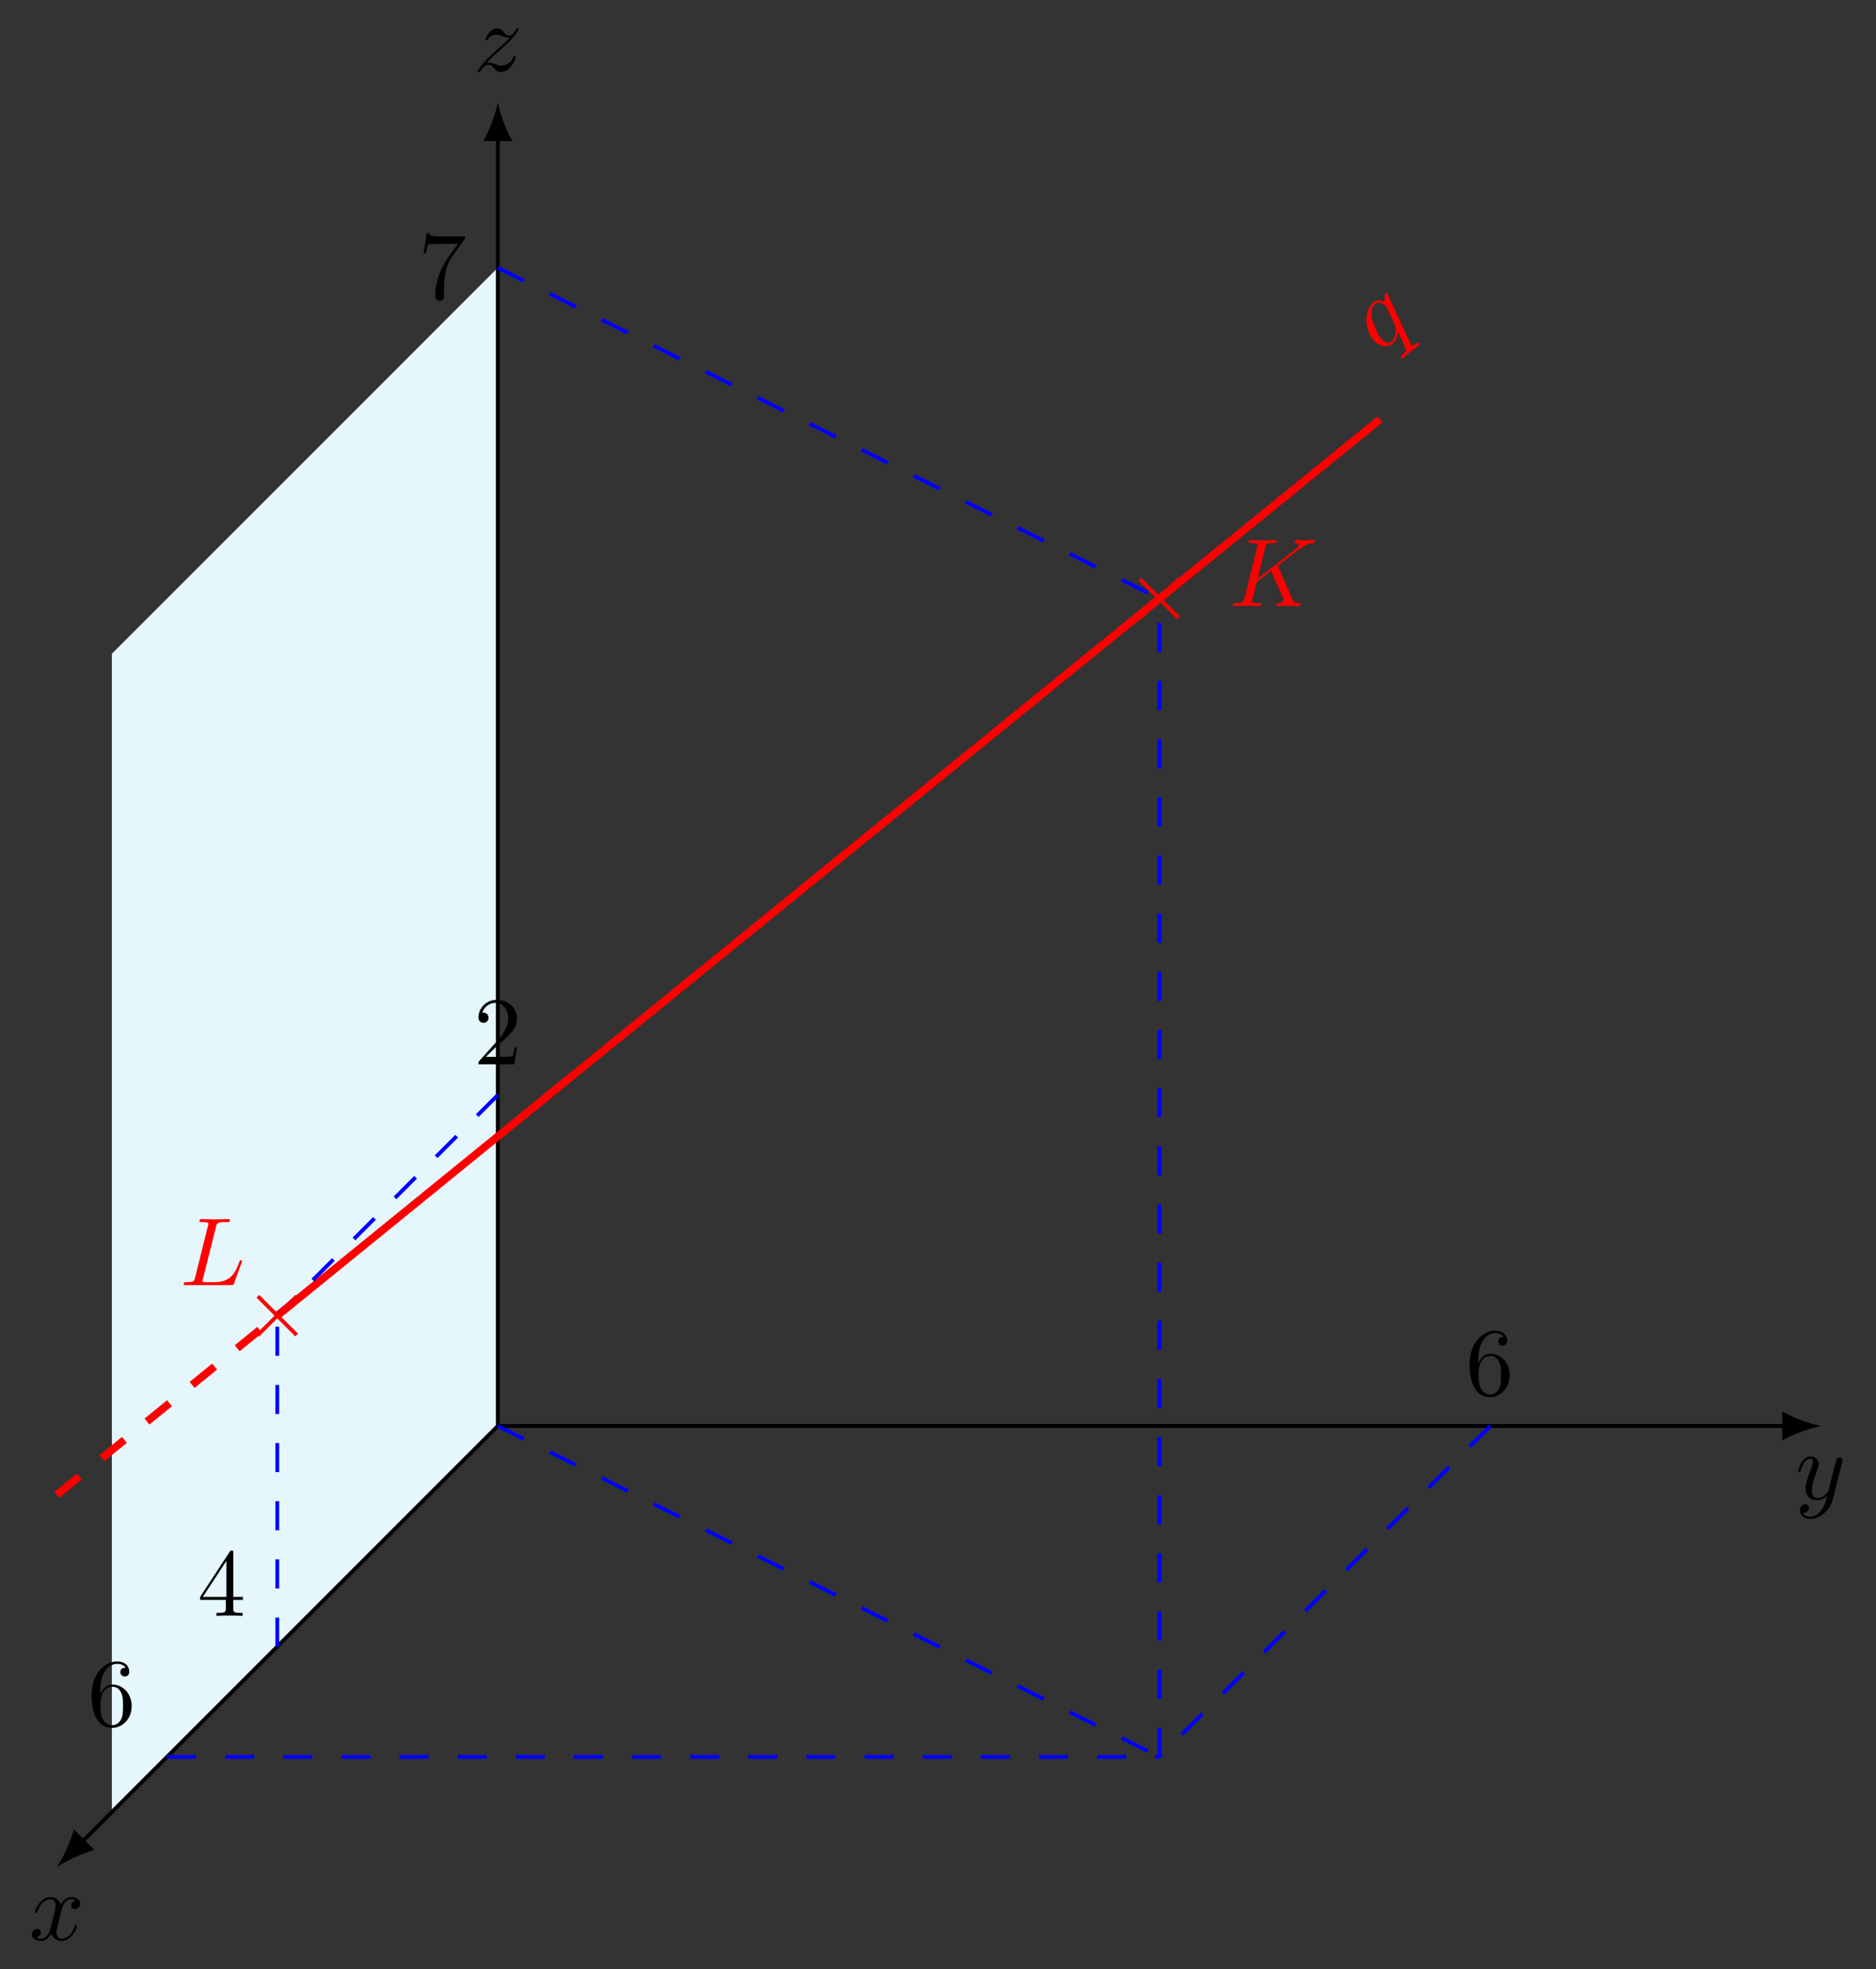 <?xml version="1.0" encoding="UTF-8" standalone="no"?>
<svg
   xmlns:dc="http://purl.org/dc/elements/1.1/"
   xmlns:cc="http://creativecommons.org/ns#"
   xmlns:rdf="http://www.w3.org/1999/02/22-rdf-syntax-ns#"
   xmlns:svg="http://www.w3.org/2000/svg"
   xmlns="http://www.w3.org/2000/svg"
   viewBox="0 0 257.147 269.8"
   height="269.8"
   width="257.147"
   xml:space="preserve"
   id="svg2"
   version="1.1"><rect x="0" y="0" width="257.147" height="269.8" fill="#333333" stroke="none"/><defs
     id="defs6" /><g
     transform="matrix(1.333,0,0,-1.333,0,269.8)"
     id="g10"><g
       transform="scale(0.1)"
       id="g12"><path
         id="path14"
         style="fill:#e5f7fd;fill-opacity:1;fill-rule:nonzero;stroke:none"
         d="M 511.891,558.199 115.039,161.352 V 1351.93 l 396.852,396.85 z" /><path
         id="path16"
         style="fill:none;stroke:#000000;stroke-width:3.985;stroke-linecap:butt;stroke-linejoin:miter;stroke-miterlimit:10;stroke-dasharray:none;stroke-opacity:1"
         d="M 511.891,558.199 83.707,130.02" /><path
         id="path18"
         style="fill:#000000;fill-opacity:1;fill-rule:nonzero;stroke:none"
         d="m 58.348,104.66 c 8.926,6.106 25.359,14.086 38.746,17.61 L 75.961,143.402 C 72.438,130.02 64.453,113.582 58.348,104.66" /><path
         id="path20"
         style="fill:#000000;fill-opacity:1;fill-rule:nonzero;stroke:none"
         d="m 63.172,60 c 0.609,2.578 2.891,11.719 9.844,11.719 0.5,0 2.875,0 4.969,-1.281 -2.781,-0.5 -4.766,-2.984 -4.766,-5.375 0,-1.578 1.078,-3.469 3.766,-3.469 2.188,0 5.359,1.781 5.359,5.75 0,5.172 -5.859,6.562 -9.234,6.562 -5.766,0 -9.234,-5.266 -10.422,-7.547 -2.484,6.547 -7.859,7.547 -10.734,7.547 -10.328,0 -16,-12.812 -16,-15.297 0,-1 1,-1 1.203,-1 0.797,0 1.094,0.203 1.281,1.094 3.391,10.531 9.938,13.016 13.312,13.016 1.891,0 5.375,-0.891 5.375,-6.656 0,-3.078 -1.688,-9.734 -5.375,-23.641 -1.578,-6.156 -5.062,-10.328 -9.438,-10.328 -0.594,0 -2.875,0 -4.969,1.297 2.484,0.484 4.672,2.578 4.672,5.359 0,2.688 -2.188,3.469 -3.672,3.469 -2.984,0 -5.469,-2.578 -5.469,-5.75 0,-4.578 4.969,-6.562 9.344,-6.562 6.562,0 10.125,6.953 10.438,7.547 1.188,-3.672 4.766,-7.547 10.719,-7.547 10.234,0 15.891,12.812 15.891,15.297 0,1 -0.891,1 -1.188,1 -0.891,0 -1.094,-0.406 -1.297,-1.094 C 73.516,33.484 66.75,31.094 63.578,31.094 c -3.875,0 -5.469,3.172 -5.469,6.562 0,2.172 0.594,4.359 1.688,8.734 L 63.172,60" /><path
         id="path22"
         style="fill:none;stroke:#000000;stroke-width:3.985;stroke-linecap:butt;stroke-linejoin:miter;stroke-miterlimit:10;stroke-dasharray:none;stroke-opacity:1"
         d="M 511.891,558.199 H 1836.69" /><path
         id="path24"
         style="fill:#000000;fill-opacity:1;fill-rule:nonzero;stroke:none"
         d="m 1872.55,558.199 c -10.62,1.992 -27.89,7.973 -39.85,14.946 v -29.887 c 11.96,6.972 29.23,12.949 39.85,14.941" /><path
         id="path26"
         style="fill:#000000;fill-opacity:1;fill-rule:nonzero;stroke:none"
         d="m 1894.28,520.844 c 0.39,1.39 0.39,1.594 0.39,2.281 0,1.797 -1.39,2.688 -2.87,2.688 -1,0 -2.58,-0.594 -3.49,-2.079 -0.18,-0.5 -0.98,-3.578 -1.39,-5.375 -0.69,-2.578 -1.39,-5.265 -1.98,-7.937 l -4.47,-17.891 c -0.39,-1.484 -4.67,-8.437 -11.22,-8.437 -5.08,0 -6.16,4.375 -6.16,8.047 0,4.562 1.69,10.734 5.07,19.468 1.57,4.079 1.98,5.172 1.98,7.157 0,4.468 -3.19,8.14 -8.14,8.14 -9.44,0 -13.12,-14.406 -13.12,-15.297 0,-1 1,-1 1.2,-1 0.98,0 1.09,0.204 1.58,1.797 2.68,9.328 6.65,12.313 10.03,12.313 0.79,0 2.48,0 2.48,-3.172 0,-2.484 -0.98,-5.063 -1.69,-6.953 -3.96,-10.531 -5.75,-16.203 -5.75,-20.86 0,-8.843 6.25,-11.828 12.11,-11.828 3.88,0 7.25,1.688 10.04,4.469 -1.29,-5.156 -2.49,-10.031 -6.46,-15.297 -2.58,-3.375 -6.36,-6.25 -10.92,-6.25 -1.39,0 -5.86,0.297 -7.55,4.172 1.58,0 2.88,0 4.27,1.188 1,0.89 1.98,2.187 1.98,4.078 0,3.078 -2.68,3.468 -3.67,3.468 -2.28,0 -5.56,-1.593 -5.56,-6.453 0,-4.968 4.37,-8.64 10.53,-8.64 10.23,0 20.45,9.031 23.23,20.265 l 9.55,37.938" /><path
         id="path28"
         style="fill:none;stroke:#000000;stroke-width:3.985;stroke-linecap:butt;stroke-linejoin:miter;stroke-miterlimit:10;stroke-dasharray:none;stroke-opacity:1"
         d="M 511.891,558.199 V 1883" /><path
         id="path30"
         style="fill:#000000;fill-opacity:1;fill-rule:nonzero;stroke:none"
         d="m 511.891,1918.86 c -1.993,-10.63 -7.969,-27.9 -14.946,-39.85 h 29.887 c -6.973,11.95 -12.949,29.22 -14.941,39.85" /><path
         id="path32"
         style="fill:#000000;fill-opacity:1;fill-rule:nonzero;stroke:none"
         d="m 500.219,1959.25 c 5.359,5.75 8.234,8.23 11.812,11.31 0,0.11 6.157,5.38 9.735,8.96 9.437,9.23 11.625,14 11.625,14.39 0,1 -0.891,1 -1.094,1 -0.688,0 -1,-0.21 -1.484,-1.1 -2.985,-4.76 -5.079,-6.36 -7.454,-6.36 -2.39,0 -3.578,1.5 -5.062,3.19 -1.891,2.28 -3.578,4.27 -6.859,4.27 -7.454,0 -12.016,-9.24 -12.016,-11.33 0,-0.5 0.297,-1.1 1.187,-1.1 0.891,0 1.094,0.5 1.297,1.1 1.875,4.58 7.641,4.67 8.438,4.67 2.094,0 3.969,-0.69 6.265,-1.48 3.969,-1.5 5.063,-1.5 7.641,-1.5 -3.578,-4.27 -11.922,-11.43 -13.812,-13 l -8.938,-8.36 c -6.75,-6.64 -10.234,-12.32 -10.234,-13 0,-1 1,-1 1.203,-1 0.797,0 0.984,0.2 1.578,1.29 2.297,3.47 5.266,6.16 8.453,6.16 2.281,0 3.281,-0.89 5.766,-3.78 1.687,-2.08 3.468,-3.67 6.343,-3.67 9.844,0 15.61,12.61 15.61,15.29 0,0.5 -0.406,1 -1.203,1 -0.891,0 -1.094,-0.59 -1.391,-1.29 -2.281,-6.46 -8.641,-8.35 -11.922,-8.35 -1.984,0 -3.765,0.6 -5.859,1.3 -3.375,1.28 -4.86,1.69 -6.953,1.69 -0.203,0 -1.782,0 -2.672,-0.3" /><path
         id="path34"
         style="fill:none;stroke:#ff0000;stroke-width:7.97;stroke-linecap:butt;stroke-linejoin:miter;stroke-miterlimit:10;stroke-dasharray:29.888, 29.888;stroke-dashoffset:0;stroke-opacity:1"
         d="M 58.34,487.336 285.117,671.594" /><path
         id="path36"
         style="fill:none;stroke:#ff0000;stroke-width:7.97;stroke-linecap:butt;stroke-linejoin:miter;stroke-miterlimit:10;stroke-dasharray:none;stroke-opacity:1"
         d="M 285.117,671.594 1419.01,1592.88" /><path
         id="path38"
         style="fill:#ff0000;fill-opacity:1;fill-rule:nonzero;stroke:none"
         d="m 1426.23,1722.92 c -0.25,0.31 -0.85,0.6 -1.4,0.14 -0.86,-0.68 -1.49,-6.31 -0.99,-9.62 -5.09,2.83 -9.14,1.62 -11.62,-0.38 -9.2,-7.39 -9.52,-26.64 -0.44,-37.95 6.14,-7.64 14.63,-8.77 20.31,-4.19 3.35,2.69 4.89,7.02 5.46,12.06 1.48,-3.28 7.36,-15.87 7.68,-16.76 1.15,-2.69 0.77,-3.5 -3.53,-7.08 -1.01,-0.81 -1.79,-1.44 -0.54,-3 0.06,-0.08 0.68,-0.86 1.7,-0.05 2.5,2 5.03,4.43 7.61,6.5 2.66,2.13 5.64,4.14 8.22,6.22 0.39,0.32 1.39,1.13 0.14,2.69 -0.69,0.86 -1.45,0.23 -2.7,-0.77 -3.75,-3.01 -4.19,-2.46 -4.77,-1.76 -0.44,0.55 -0.66,1.14 -1.06,1.95 z m 4.72,-50.09 c -4.67,-3.77 -9.81,1.98 -10.87,3.31 -3.02,3.74 -7.6,14.05 -8.89,18.39 -2.22,7.72 -0.8,14.24 2.4,16.81 5.07,4.08 11.24,-1.36 11.68,-1.9 0.37,-0.47 9.79,-20.99 9.81,-21.49 0.59,-3.12 0.23,-11.62 -4.13,-15.12" /><path
         id="path40"
         style="fill:none;stroke:#0000ff;stroke-width:3.985;stroke-linecap:butt;stroke-linejoin:miter;stroke-miterlimit:10;stroke-dasharray:29.888, 29.888;stroke-dashoffset:0;stroke-opacity:1"
         d="M 511.891,1748.78 1192.23,1408.62" /><path
         id="path42"
         style="fill:none;stroke:#0000ff;stroke-width:3.985;stroke-linecap:butt;stroke-linejoin:miter;stroke-miterlimit:10;stroke-dasharray:29.888, 29.888;stroke-dashoffset:0;stroke-opacity:1"
         d="M 1192.23,218.043 V 1408.62" /><path
         id="path44"
         style="fill:none;stroke:#0000ff;stroke-width:3.985;stroke-linecap:butt;stroke-linejoin:miter;stroke-miterlimit:10;stroke-dasharray:29.888, 29.888;stroke-dashoffset:0;stroke-opacity:1"
         d="M 1532.39,558.199 1192.23,218.043" /><path
         id="path46"
         style="fill:none;stroke:#0000ff;stroke-width:3.985;stroke-linecap:butt;stroke-linejoin:miter;stroke-miterlimit:10;stroke-dasharray:29.888, 29.888;stroke-dashoffset:0;stroke-opacity:1"
         d="M 171.734,218.043 H 1192.23" /><path
         id="path48"
         style="fill:none;stroke:#0000ff;stroke-width:3.985;stroke-linecap:butt;stroke-linejoin:miter;stroke-miterlimit:10;stroke-dasharray:29.888, 29.888;stroke-dashoffset:0;stroke-opacity:1"
         d="M 285.117,331.43 V 671.594" /><path
         id="path50"
         style="fill:none;stroke:#0000ff;stroke-width:3.985;stroke-linecap:butt;stroke-linejoin:miter;stroke-miterlimit:10;stroke-dasharray:29.888, 29.888;stroke-dashoffset:0;stroke-opacity:1"
         d="M 511.891,898.363 285.117,671.594" /><path
         id="path52"
         style="fill:none;stroke:#0000ff;stroke-width:3.985;stroke-linecap:butt;stroke-linejoin:miter;stroke-miterlimit:10;stroke-dasharray:29.888, 29.888;stroke-dashoffset:0;stroke-opacity:1"
         d="M 511.891,558.199 1192.23,218.043" /><path
         id="path54"
         style="fill:none;stroke:#ff0000;stroke-width:3.985;stroke-linecap:butt;stroke-linejoin:miter;stroke-miterlimit:10;stroke-dasharray:none;stroke-opacity:1"
         d="m 265.195,651.668 39.848,39.852" /><path
         id="path56"
         style="fill:none;stroke:#ff0000;stroke-width:3.985;stroke-linecap:butt;stroke-linejoin:miter;stroke-miterlimit:10;stroke-dasharray:none;stroke-opacity:1"
         d="M 305.043,651.668 265.195,691.52" /><path
         id="path58"
         style="fill:#ff0000;fill-opacity:1;fill-rule:nonzero;stroke:none"
         d="m 222.156,763.094 c 0.891,3.578 1.188,4.672 10.532,4.672 2.968,0 3.765,0 3.765,1.89 0,1.188 -1.094,1.188 -1.578,1.188 -3.281,0 -11.437,-0.297 -14.703,-0.297 -2.984,0 -10.234,0.297 -13.219,0.297 -0.687,0 -1.89,0 -1.89,-1.985 0,-1.093 0.89,-1.093 2.781,-1.093 0.203,0 2.094,0 3.781,-0.203 1.781,-0.188 2.672,-0.297 2.672,-1.579 0,-0.406 -0.094,-0.703 -0.391,-1.89 L 200.594,710.75 c -0.985,-3.875 -1.188,-4.672 -9.031,-4.672 -1.688,0 -2.688,0 -2.688,-1.984 0,-1.094 0.891,-1.094 2.688,-1.094 h 45.984 c 2.391,0 2.484,0 3.078,1.688 l 7.844,21.453 c 0.406,1.093 0.406,1.297 0.406,1.39 0,0.407 -0.297,1.094 -1.187,1.094 -0.907,0 -1,-0.5 -1.688,-2.078 -3.391,-9.141 -7.75,-20.469 -24.937,-20.469 h -9.344 c -1.391,0 -1.594,0 -2.188,0.094 -0.984,0.109 -1.281,0.203 -1.281,1 0,0.297 0,0.5 0.484,2.281 l 13.422,53.641" /><path
         id="path60"
         style="fill:none;stroke:#ff0000;stroke-width:3.985;stroke-linecap:butt;stroke-linejoin:miter;stroke-miterlimit:10;stroke-dasharray:none;stroke-opacity:1"
         d="m 1172.3,1388.7 39.86,39.85" /><path
         id="path62"
         style="fill:none;stroke:#ff0000;stroke-width:3.985;stroke-linecap:butt;stroke-linejoin:miter;stroke-miterlimit:10;stroke-dasharray:none;stroke-opacity:1"
         d="m 1212.16,1388.7 -39.86,39.85" /><path
         id="path64"
         style="fill:#ff0000;fill-opacity:1;fill-rule:nonzero;stroke:none"
         d="m 1314.56,1441.13 c -0.09,0.31 -0.5,1.09 -0.5,1.39 0,0.11 1.8,1.5 2.89,2.29 l 17.38,13.41 c 9.34,6.86 13.22,7.25 16.19,7.55 0.79,0.09 1.79,0.2 1.79,1.98 0,0.41 -0.29,1.09 -1.09,1.09 -2.19,0 -4.67,-0.29 -7.05,-0.29 -3.58,0 -7.45,0.29 -11.03,0.29 -0.7,0 -1.89,0 -1.89,-1.98 0,-0.69 0.5,-1 1.19,-1.09 2.19,-0.21 3.08,-0.69 3.08,-2.08 0,-1.8 -2.97,-4.08 -3.57,-4.58 l -38.75,-29.8 7.96,31.89 c 0.89,3.58 1.09,4.57 8.34,4.57 2.48,0 3.38,0 3.38,1.98 0,0.91 -0.8,1.09 -1.4,1.09 -2.78,0 -9.93,-0.29 -12.71,-0.29 -2.88,0 -9.94,0.29 -12.82,0.29 -0.68,0 -1.98,0 -1.98,-1.89 0,-1.18 0.89,-1.18 2.87,-1.18 1.3,0 3.08,-0.1 4.29,-0.21 1.57,-0.18 2.17,-0.48 2.17,-1.58 0,-0.4 -0.1,-0.7 -0.39,-1.89 l -13.32,-53.34 c -0.98,-3.87 -1.18,-4.67 -9.03,-4.67 -1.68,0 -2.78,0 -2.78,-1.89 0,-1.19 1.19,-1.19 1.49,-1.19 2.78,0 9.82,0.3 12.61,0.3 2.09,0 4.28,-0.1 6.35,-0.1 2.19,0 4.38,-0.2 6.46,-0.2 0.7,0 2,0 2,1.98 0,1.1 -0.91,1.1 -2.78,1.1 -3.69,0 -6.47,0 -6.47,1.8 0,0.68 0.61,2.87 0.9,4.35 1.39,5.18 2.68,10.44 3.97,15.6 l 14.8,11.53 11.53,-26.72 c 1.19,-2.69 1.19,-2.89 1.19,-3.48 0,-2.99 -4.27,-3.08 -5.17,-3.08 -1.1,0 -2.19,0 -2.19,-1.99 0,-1.09 1.2,-1.09 1.41,-1.09 3.96,0 8.14,0.3 12.1,0.3 2.19,0 7.55,-0.3 9.74,-0.3 0.5,0 1.8,0 1.8,1.98 0,1.1 -1.1,1.1 -2,1.1 -4.07,0.09 -5.36,1 -6.85,4.47 l -14.11,32.58" /><path
         id="path66"
         style="fill:#000000;fill-opacity:1;fill-rule:nonzero;stroke:none"
         d="m 477.281,1777.5 c 0.891,1.19 0.891,1.39 0.891,3.47 h -24.125 c -12.125,0 -12.328,1.3 -12.719,3.19 h -2.484 l -3.281,-20.47 h 2.484 c 0.297,1.59 1.187,7.84 2.484,9.04 0.688,0.6 8.438,0.6 9.735,0.6 h 20.562 c -1.094,-1.6 -8.937,-12.42 -11.125,-15.7 -8.937,-13.41 -12.219,-27.22 -12.219,-37.35 0,-1 0,-5.47 4.563,-5.47 4.578,0 4.578,4.47 4.578,5.47 v 5.06 c 0,5.47 0.297,10.93 1.094,16.3 0.39,2.28 1.781,10.83 6.156,16.99 l 13.406,18.87" /><path
         id="path68"
         style="fill:#000000;fill-opacity:1;fill-rule:nonzero;stroke:none"
         d="m 499.609,937.656 10.532,10.219 c 15.5,13.719 21.468,19.078 21.468,29.016 0,11.328 -8.953,19.265 -21.062,19.265 -11.234,0 -18.578,-9.14 -18.578,-17.984 0,-5.563 4.969,-5.563 5.265,-5.563 1.688,0 5.157,1.204 5.157,5.266 0,2.594 -1.782,5.172 -5.266,5.172 -0.781,0 -0.984,0 -1.281,-0.094 2.281,6.453 7.64,10.125 13.406,10.125 9.047,0 13.313,-8.047 13.313,-16.187 0,-7.953 -4.969,-15.797 -10.438,-21.953 l -19.062,-21.266 c -1.094,-1.094 -1.094,-1.281 -1.094,-3.672 h 36.859 l 2.781,17.281 h -2.484 c -0.5,-2.984 -1.203,-7.343 -2.187,-8.843 -0.704,-0.782 -7.25,-0.782 -9.438,-0.782 h -17.891" /><path
         id="path70"
         style="fill:#000000;fill-opacity:1;fill-rule:nonzero;stroke:none"
         d="m 1520.11,622.578 v 2.391 c 0,25.125 12.33,28.703 17.39,28.703 2.38,0 6.55,-0.594 8.73,-3.969 -1.48,0 -5.45,0 -5.45,-4.469 0,-3.078 2.38,-4.578 4.56,-4.578 1.6,0 4.57,0.907 4.57,4.782 0,5.953 -4.36,10.718 -12.61,10.718 -12.72,0 -26.13,-12.812 -26.13,-34.765 0,-26.516 11.52,-33.578 20.77,-33.578 11.01,0 20.45,9.343 20.45,22.453 0,12.609 -8.83,22.156 -19.86,22.156 -6.75,0 -10.44,-5.078 -12.42,-9.844 z m 11.83,-31.984 c -6.27,0 -9.25,5.969 -9.85,7.453 -1.78,4.672 -1.78,12.609 -1.78,14.406 0,7.75 3.17,17.672 12.13,17.672 1.58,0 6.15,0 9.23,-6.156 1.78,-3.672 1.78,-8.735 1.78,-13.61 0,-4.765 0,-9.734 -1.68,-13.312 -2.99,-5.953 -7.55,-6.453 -9.83,-6.453" /><path
         id="path72"
         style="fill:#000000;fill-opacity:1;fill-rule:nonzero;stroke:none"
         d="m 232.203,379.391 v -8.641 c 0,-3.578 -0.203,-4.672 -7.547,-4.672 h -2.093 V 363 c 4.078,0.297 9.25,0.297 13.421,0.297 4.172,0 9.438,0 13.5,-0.297 v 3.078 h -2.078 c -7.359,0 -7.547,1.094 -7.547,4.672 v 8.641 h 9.922 v 3.078 h -9.922 v 45.203 c 0,1.984 0,2.578 -1.593,2.578 -0.891,0 -1.188,0 -1.985,-1.187 l -30.5,-46.594 v -3.078 z m 0.594,3.078 h -24.234 l 24.234,37.047 z" /><path
         id="path74"
         style="fill:#000000;fill-opacity:1;fill-rule:nonzero;stroke:none"
         d="m 103.109,282.578 v 2.391 c 0,25.125 12.329,28.703 17.391,28.703 2.375,0 6.547,-0.594 8.734,-3.969 -1.484,0 -5.453,0 -5.453,-4.469 0,-3.078 2.375,-4.578 4.563,-4.578 1.594,0 4.562,0.907 4.562,4.782 0,5.953 -4.359,10.718 -12.609,10.718 -12.719,0 -26.125,-12.812 -26.125,-34.765 0,-26.516 11.516,-33.578 20.766,-33.578 11.015,0 20.453,9.343 20.453,22.453 0,12.609 -8.828,22.156 -19.86,22.156 -6.75,0 -10.437,-5.078 -12.422,-9.844 z m 11.829,-31.984 c -6.266,0 -9.25,5.969 -9.844,7.453 -1.781,4.672 -1.781,12.609 -1.781,14.406 0,7.75 3.171,17.672 12.125,17.672 1.578,0 6.156,0 9.234,-6.156 1.781,-3.672 1.781,-8.735 1.781,-13.61 0,-4.765 0,-9.734 -1.687,-13.312 -2.985,-5.953 -7.547,-6.453 -9.828,-6.453" /></g></g></svg>